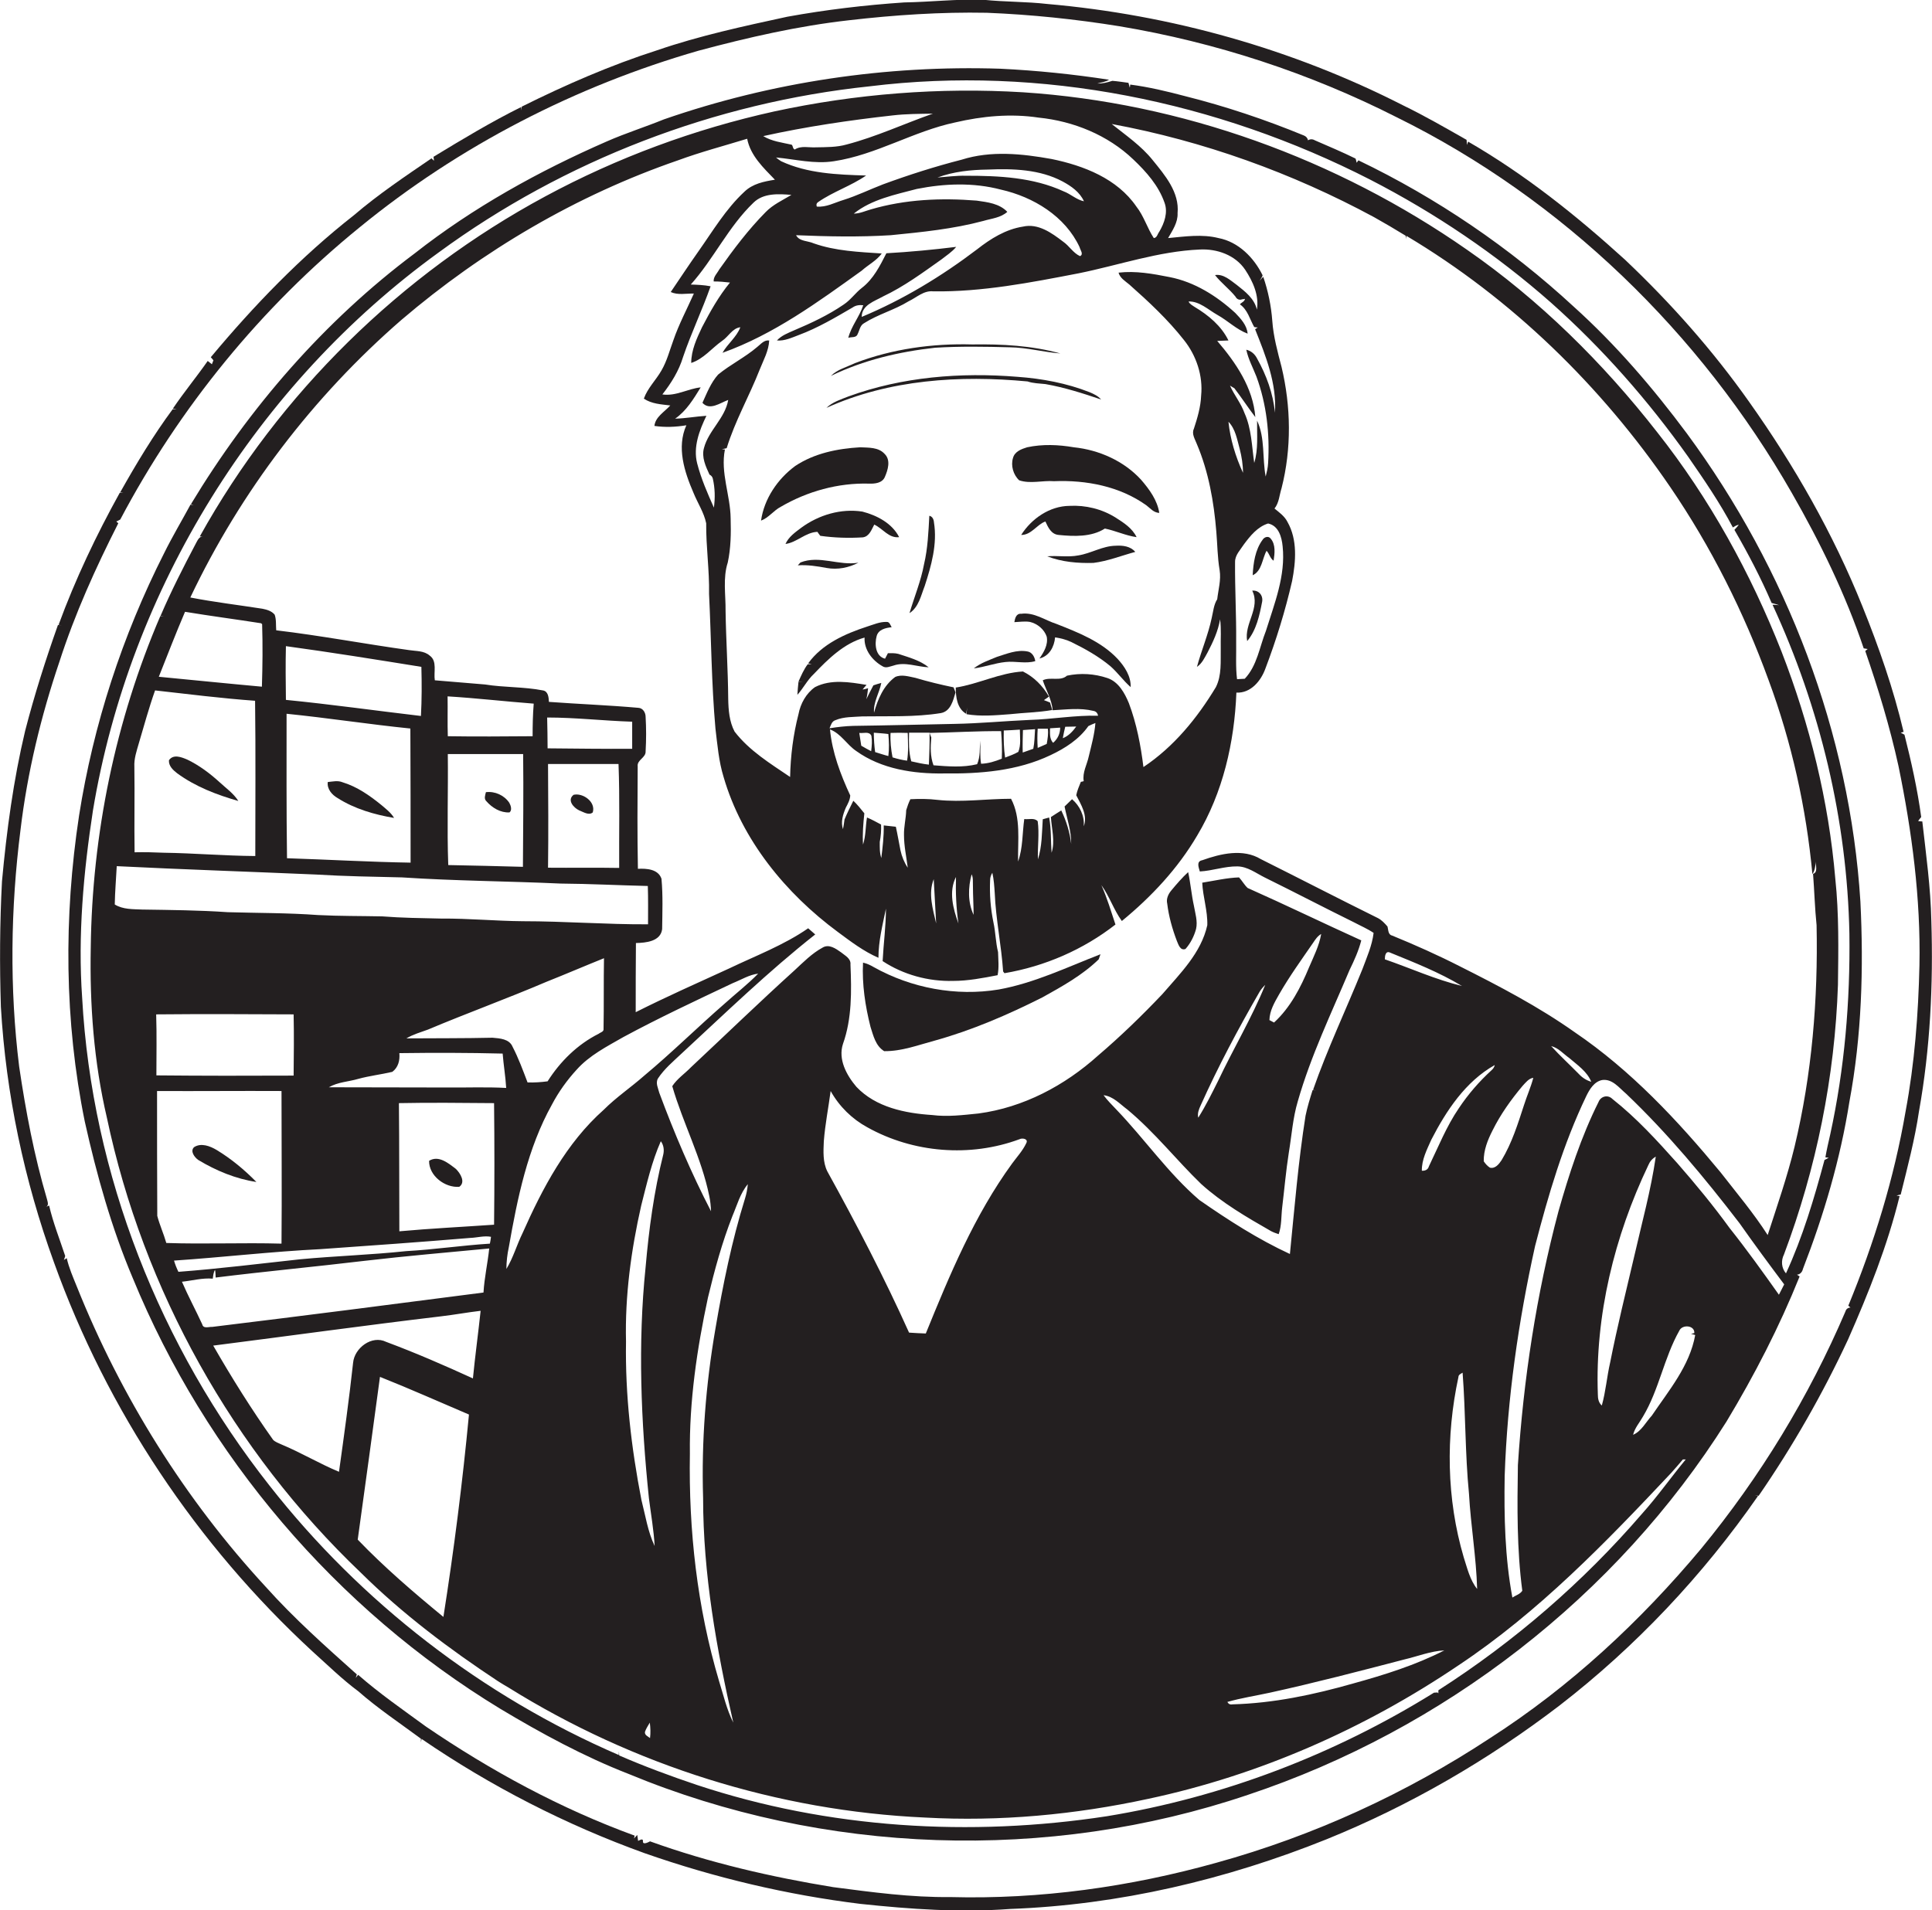 <?xml version="1.0" encoding="utf-8"?>
<!-- Generator: Adobe Illustrator 19.2.0, SVG Export Plug-In . SVG Version: 6.00 Build 0)  -->
<svg version="1.1" id="Layer_1" xmlns="http://www.w3.org/2000/svg" xmlns:xlink="http://www.w3.org/1999/xlink" x="0px" y="0px"
	 viewBox="0 0 877.1 867.4" enable-background="new 0 0 877.1 867.4" xml:space="preserve">
<g>
	<path fill="#231F20" d="M876.8,418.2c-0.3-15.1-2.4-30.2-4.1-45.2c-0.5,0-1.4-0.1-1.9-0.2c0.4-0.6,0.9-1.2,1.4-1.8
		c-1.7-12.6-4.5-25.1-7.6-37.4c-0.4-0.2-1.3-0.7-1.7-0.9c0.3-0.1,1-0.3,1.3-0.4c-4.6-19.5-11.2-38.4-18.7-57
		c-13.2-32.9-30.9-63.9-51.4-92.8c-16.5-23.4-35.6-44.9-56.4-64.6c-22-20-45.4-38.7-71.2-53.6c-0.1,0.4-0.4,1.2-0.5,1.5
		c0-0.6-0.2-1.7-0.2-2.3c-9.5-5.4-19-10.9-28.9-15.7c-50.2-25.6-105.4-41.1-161.5-46c-9.6-1.1-19.3-0.9-28.9-1.9
		c-12-0.4-24,1-36,1.2c-17.8,1.2-35.5,3.3-53.1,6.5c-19.8,4.3-39.8,8.6-59,15.2c-21.2,6.8-41.6,15.7-61.5,25.6
		c-0.1,0.4-0.2,1.3-0.3,1.7c0-0.4,0-1.1,0-1.5c-13.7,6.8-26.8,14.7-39.8,22.6c0.1,0.5,0.2,1.4,0.2,1.8c-0.3-0.3-0.8-0.8-1.1-1.1
		c-12,8.2-24.1,16.3-35.2,25.8c-24.1,18.9-45.4,41-65,64.5c0.3,0.3,0.9,1,1.2,1.4c-0.2,0.4-0.5,1.3-0.7,1.8c-0.6-0.5-1.3-1-1.9-1.5
		c-5.1,7.3-10.8,14.2-15.8,21.6c0.4,0.1,1.3,0.2,1.7,0.3c-0.4,0-1.3,0-1.8,0c-8.8,11.9-16.5,24.7-23.8,37.7l1.4,0.3
		c-0.4,0-1.2-0.1-1.6-0.1c-10.7,19.3-20.2,39.3-27.8,60c0.4,0.1,1.1,0.2,1.5,0.3c-0.4-0.1-1.3-0.2-1.8-0.2
		c-5.6,15.8-10.7,31.8-14.9,48.1C6.1,354.2,3,377.2,0.9,400.2c-1,19-1.1,38-0.5,57C2.7,496.8,11,536,24.5,573.2
		c24.1,67.2,64.9,128.3,117.4,176.7c6.8,6.1,13.4,12.6,20.8,18.1c8.9,7.8,18.8,14.4,28.4,21.5c0,0.4,0,1.2,0,1.6
		c0.1-0.4,0.2-1.1,0.3-1.5c31.4,21.5,65.5,39,101.3,51.9c31.7,11.1,64.6,18.9,97.9,23c22.6,2.4,45.3,4,68,2.3
		c49.3-1.8,98.1-13.3,143.8-31.7c37.7-15.3,73.2-35.9,105.5-60.6c34.7-26.8,65.2-59.2,90.2-95.2l-1.4-0.3c0.4,0,1.3,0.2,1.7,0.2
		c15.5-22.5,29.1-46.3,40.6-71c9.3-21.1,17.9-42.6,23.4-65.1c-0.4,0-1-0.2-1.4-0.2c0.6-0.2,1.3-0.4,1.9-0.5
		c3.1-12.5,6.4-25,8.3-37.8C876.3,476.1,877.7,447.1,876.8,418.2z M871.4,438.3c-0.5,22.2-2.2,44.5-6.3,66.4
		c-5.2,30.3-14.3,59.8-26,88.2c0.3,0.2,0.8,0.6,1,0.8c-1.2,0.1-2,0.7-2.3,1.8c-16.6,38.8-38.7,75.1-65.5,107.7
		c-27.6,33-59.5,62.7-95.8,86c-38.1,25.1-80.1,44.4-124.2,56.6c-39.3,11-80.1,16.7-120.9,15.6c-17.8,0.2-35.5-2.2-53.1-4.5
		c-28.2-4.6-56.3-11.1-83.2-20.8c-0.9,0.5-3.5,1.8-3.2-0.2c0-1.3-1.6-0.3-2.2,0c-0.1-0.7-0.3-2-0.4-2.7l-1.5,1.6
		c0.1-0.3,0.3-1,0.3-1.3c-33.5-12.2-65.2-29.4-94.7-49.5c-10.4-7.6-21.1-15-30.8-23.5c-0.3,0.3-0.8,1-1.1,1.4
		c0.1-0.4,0.4-1.2,0.5-1.6c-14.2-12.7-28.5-25.4-41.3-39.7C84.1,681,54.9,634.3,34.8,584c-1.7-4.2-3.5-8.3-4.5-12.7
		c-0.3,0.2-1,0.6-1.3,0.8c0.2-0.5,0.5-1.3,0.6-1.8c-2.5-7.6-5.5-15.1-7.3-22.9c-0.4,0.2-1.2,0.5-1.6,0.7c1.7-0.6,0.9-2.4,0.6-3.7
		c-5.8-19.7-9.6-39.8-12.6-60.1c-4.4-35.6-3.9-71.8,0.6-107.4c3.1-26.1,9.3-51.7,17.7-76.5c7-21.7,16.4-42.5,26.7-62.8
		c-0.2-0.2-0.7-0.6-0.9-0.8c0.5-0.2,1.4-0.7,1.8-0.9c26.9-50.9,64-96.4,108.7-132.7c45.1-36.9,97.9-64.1,153.9-80.2
		c22.4-6,45.1-11.2,68.2-13.8c20.8-2.4,41.7-3.8,62.6-3.4c20.1,0.8,40.2,2.9,60.1,6.1c43.8,7.3,86.5,21.3,126.1,41.4
		c75.2,37.1,137.8,98,179.3,170.6c12.9,22.5,24.3,45.9,32.6,70.5c0.5,0.1,1.4,0.2,1.8,0.3c-0.3,0.2-0.8,0.7-1.1,0.9
		c5.9,17.1,11.2,34.5,15.1,52.3C868,377.6,872,407.9,871.4,438.3z"/>
	<path fill="#231F20" d="M765.8,196.8c-15.4-20.7-32.2-40.3-51.4-57.6c-29-26.8-62.1-49.3-97.7-66.4c-0.2,0.3-0.6,0.8-0.8,1.1
		c-0.1-0.5-0.3-1.4-0.5-1.9c-6.1-3-12.3-5.6-18.5-8.3c-1-0.6-2.1-0.6-3.1,0c-0.2-1.1-0.9-1.8-1.9-2.2c-17.5-7.2-35.4-13.2-53.7-17.8
		c-8.3-2.2-16.6-4.2-25.1-5.3c0,0.4-0.1,1.1-0.2,1.4c-0.2-0.7-0.4-1.4-0.6-2.2c-2.4-0.3-4.8-0.7-7.3-0.9c-2.2,0.7-4.5,1.3-6.8,1.2
		c1.8-0.5,3.7-0.7,5.3-1.7c-16.3-2.5-32.8-4.2-49.3-5c-51.8-1.7-103.8,6-152.8,23c-8.6,3.5-17.5,6.3-25.9,10
		c-30.9,13.5-60.7,30-87.3,50.9c-41,30.7-75.1,70.1-101.5,113.8c0.3,0.2,1,0.5,1.3,0.6c-0.4-0.1-1.1-0.3-1.5-0.4
		c-4,7.4-8.3,14.6-12,22.1C55.5,288.7,42.4,329,35.9,370.3c-7,46-6.7,93.3,2.6,139c5.4,24.2,12.1,48.2,21.8,71.1
		c33.1,80.6,92.3,150.2,166.8,195.5c18.7,11.2,38,21.7,58.3,29.6c88.5,36.7,190.3,40.2,281.1,9.5c88.9-29.6,167.3-90.1,217.3-169.5
		c12.7-21.1,24-43,33.2-65.9c-0.3-0.2-0.9-0.6-1.2-0.8c1.4-0.1,2.4-1.2,2.7-2.6c9.5-24.5,17-49.9,21.1-75.9
		c5.6-29.9,6.5-60.6,5-90.9C839.8,332.8,811.2,258.4,765.8,196.8z M745.9,643.2c7.3-12.2,9.5-26.6,16.5-39c1.3-2.9,7-2.5,6.8,1.1
		c-0.4,0.1-1.1,0.3-1.5,0.4c0.5,0.1,1.4,0.3,1.9,0.5c-2.5,14-12,25.2-19.7,36.6c-2.7,2.9-4.7,7.1-8.5,8.7
		C742.2,648.3,744.4,645.9,745.9,643.2z M731,618.6c-1.5,6.5-2,13.2-3.8,19.6c-1.5-1.3-1.8-3.2-1.8-5c-1.3-35.9,7.5-71.8,22.9-104.1
		c0.7-1.7,1.8-3,3.4-3.9c-2.2,15.2-6.3,30-9.7,44.9C738.2,586.3,734.2,602.4,731,618.6z M807.6,587.9c-7.3-10.3-14.6-20.5-22.4-30.3
		c-7.4-10.2-15.4-19.9-23.7-29.4c-9.2-10.3-18.6-20.6-29.5-29.2c-2.1-2.1-5.3-1.2-6.3,1.4c-7.9,15.8-13.4,32.8-18.2,49.7
		c-10,37.7-15.9,76.3-18.4,115.2c-0.3,19-0.5,38.1,2,57c-1,1.6-3,2.1-4.5,3.1c-3.4-18.2-3.8-36.7-3.5-55.2
		c1.2-35.1,6.2-70.1,13.8-104.4c6-23.2,12.8-46.3,23.2-68c1.5-3.1,3.6-6.7,7.3-7.4c4.6-0.6,7.6,3.5,10.8,6.2
		c18.9,18,35.6,38.1,51.5,58.8c6.6,9.4,13.4,18.6,20.3,27.8C809.2,584.8,808.4,586.4,807.6,587.9z M662.3,503.2
		c-5.6,8.2-9.3,17.5-13.6,26.4c-0.4,1.5-1.7,2.1-3.2,2c-0.1-5,2.3-9.6,4.3-14.1c6.8-13.2,15.5-26.4,28.8-33.9
		c-0.2,0.9-0.7,1.7-1.4,2.3C671.5,491.1,666.5,496.9,662.3,503.2z M670.6,721.5c-3.3-4.1-4.5-9.5-6.1-14.4
		c-7.8-26.5-8.2-54.9-2.4-81.8c0-1.1,1.1-1.5,1.9-2c1.4,18.3,1.1,36.7,2.9,55C667.7,692.7,670.2,707.1,670.6,721.5z M545.3,537.6
		c9.5,8.6,20.7,15.1,31.7,21.4c1.1,0.6,2.3,1,3.5,1.4c1.4-3.9,1.1-8.1,1.6-12.2c1-8.3,1.7-16.5,3-24.8c1.3-7.8,1.8-15.7,4.1-23.4
		c5.9-20.6,15.2-39.9,23.5-59.6c2.1-4.3,4.1-8.7,5.3-13.4c-17.2-7.8-34.3-16.1-51.6-23.8c-1.5-1.4-2.5-3.3-3.9-4.8
		c-5.6,0.2-11.1,1.5-16.7,2.4c0.3,6.5,2.5,12.8,2.3,19.3c-2.8,12.6-12.3,21.9-20.4,31.3c-9.3,9.8-19,19.2-29.2,27.9
		c-15.1,13.6-33.9,23.6-54.3,26.3c-7,0.7-14,1.6-21,0.7c-12.3-0.8-25.6-3.5-34.4-12.8c-4.5-5.3-8.4-12.5-6.1-19.5
		c4.1-11.5,3.9-24,3.4-36c0.3-2.8-2.5-4.1-4.3-5.6c-2.4-1.7-5.5-3.9-8.4-2.1c-4.8,2.6-8.7,6.6-12.7,10.3c-15.9,14.4-31.3,29.3-47,44
		c-2.8,2.9-6.3,5.2-8.5,8.6c4.9,16.9,13.3,32.6,16.8,49.9c0.5,2.3,0.7,4.6,0.8,6.9c-9-17.4-16.7-35.5-23.5-53.8
		c-0.5-2.1-1.8-4.4-0.6-6.5c2.9-4.4,6.9-7.7,10.7-11.3c19.9-18.4,39.4-37.3,60.7-54.1c-1-0.9-2.1-1.8-3.2-2.8
		c-11.1,7.7-23.9,12.5-36,18.3c-14.2,6.5-28.4,12.8-42.3,19.8c0-10.5,0-20.9,0.1-31.4c4.5-0.1,11.2-0.7,11.9-6.3
		c0.1-7.6,0.4-15.3-0.3-22.9c-1.5-4.4-6.8-4.7-10.7-4.5c-0.3-15.5-0.2-31-0.1-46.5c-0.4-3,3.8-3.9,3.6-6.9c0.3-5.2,0.3-10.4,0-15.6
		c0-1.9-1.2-4-3.3-4.1c-13.5-1.2-27-1.7-40.6-2.7c-0.1-2-0.3-4.8-2.7-5.2c-8.7-1.7-17.6-1.3-26.3-2.7c-7.6-0.7-15.2-1.2-22.8-1.9
		c-0.6-3.7,1.2-8.7-2.3-11.2c-2.6-2.3-6.2-2-9.3-2.5c-20.2-2.8-40.2-6.6-60.4-9c-0.2-2.4,0.1-4.8-0.7-7.1c-1.4-1.7-3.6-2.3-5.6-2.7
		c-10.9-1.7-21.9-3-32.7-5.1c22.8-48,55.7-91.2,95.9-126.1c36.9-31.5,79.6-56.6,125.5-72.4c10.3-3.8,21-6.6,31.4-9.8
		c1.5,7.7,7.4,13.2,12.6,18.6c-5,0.8-10.1,1.8-13.9,5.5c-8.4,7.8-14.3,17.8-20.8,27c-4.3,6.1-8.4,12.3-12.6,18.5
		c3.3,1.5,7,0.6,10.5,0.7c-3.1,7-6.8,13.9-9.3,21.2c-1.7,4.6-2.9,9.4-5.4,13.7c-2.5,4.4-6.3,8-8,12.8c3.5,2.4,7.9,2.6,12,3.1
		c-2.6,2.9-6.8,5.2-7.2,9.3c4.8,0.7,9.7,0.5,14.5-0.3c-4.5,10-0.9,21.1,3.2,30.6c1.9,4.7,4.8,9,5.8,13.9
		c-0.1,10.7,1.5,21.3,1.3,32.1c1,20.4,1.1,40.8,2.9,61.1c0.9,7.4,1.5,14.9,3.7,22c8.3,28.6,28.2,52.9,51.9,70.4
		c5.8,4.3,11.7,8.8,18.4,11.7c0-7.6,1.9-15,3.4-22.3c0,8-1.1,15.9-1.5,23.8c9.4,6.2,20.8,9.3,32,9c6.8,0,13.5-1.3,20.2-2.6
		c0.7-3.5,0.3-7,0.2-10.5c-1.1-4.4-1.1-9-2.1-13.5c-1.3-6.3-1.8-12.8-1.5-19.2c0-1.2,0.4-2.3,1-3.3c0.7,3,0.9,6.2,1.1,9.3
		c0.5,11.9,3,23.6,3.8,35.5l0.6,0.8c18.3-3.1,35.8-10.7,50.4-22.1c-2-6-3.8-12.1-6.4-17.9c3.7,5.1,5.6,11.2,9.3,16.3
		c13.4-11,25.4-23.8,34.2-38.8c11.7-19.5,16.9-42.3,17.8-64.9c6.6,0.3,11.2-5.4,13.2-11c4.9-12.9,9-26.2,12.1-39.7
		c1.7-8.8,2.5-18.7-2.1-26.8c-1.3-2.6-3.7-4.3-5.9-6.1c2.1-2.6,2.2-6.1,3.2-9.2c4.6-18,4.3-37.1,0-55.1c-1.8-6.9-3.7-13.8-4.2-20.9
		c-0.5-6.8-1.9-13.6-4.1-20c-0.4,0.4-1.3,1.3-1.7,1.8c0.5-0.8,1.2-1.6,1.4-2.5c-3.9-8-11-15.2-20-16.9c-7.5-1.9-15.3-0.7-22.9,0
		c2-3.5,4.5-7.1,4.3-11.3c0.9-9.5-5.7-17.2-11.3-24.1c-5.2-6.5-12.1-11.2-18.6-16.4c41.6,7.7,81.9,22.2,119.1,42.3
		c4.8,2.7,9.6,5.5,14.3,8.4c0.1,0.4,0.3,1.2,0.3,1.6c0-0.4,0-1.1,0.1-1.5c47.8,28.5,88.5,68.2,119.8,114.1
		c18.5,27.1,33.4,56.8,44.6,87.6c10.5,28.3,17.1,58.1,19.9,88.1c1.2-1.7,1.3-3.7,1.6-5.7c-0.2,1.9,1,4.9-1.3,5.6
		c0.6,7.8,0.8,15.6,1.6,23.3c0.7,33.7-2.1,67.7-10,100.6c-3.3,13.6-7.9,26.8-12.2,40.1c-6.4-10-14.1-19.1-21.4-28.5
		c-19.5-23.6-40.7-46.3-66.2-63.6c-16.4-11.6-34.2-20.9-52.1-29.9c-10-5.1-20.3-9.7-30.8-14c-1.9-0.4-1.7-2.7-2.1-4.1
		c-1.3-1.5-2.6-2.9-4.3-3.8c-17.8-8.8-35.4-17.9-53.2-26.8c-8.1-4.9-18.2-2.5-26.6,0.5c-2.8,0.5-1.6,3.3-1.1,5.1
		c5.8-0.3,11.3-2.4,17.1-2.3c4.6,0.1,8.3,3,12.3,5c13.6,6.7,27,13.7,40.6,20.4c3,1.6,6.1,2.9,8.9,4.8c-0.7,5.8-3.1,11.1-5.1,16.5
		c-7.4,18.3-15.9,36.2-22.4,54.8c0.4,0.1,1.2,0.2,1.5,0.3c-0.4-0.1-1.2-0.2-1.7-0.2c-1.2,3.8-2.4,7.7-3.2,11.6
		c-3.3,20.8-5,41.8-7.1,62.8c-14.5-6.7-28-15.4-41.1-24.5c-14.2-12.2-24.9-27.8-37.8-41.2c-2-2.1-4-4.1-5.7-6.4
		c4.4,0.5,7.4,4,10.8,6.5C524.5,514.4,534.1,526.8,545.3,537.6z M545.1,501.9c7.9-17.6,17-34.7,26.7-51.5c0.7-1.2,1.6-2.2,2.6-3.2
		c-6.1,15-14.5,29-21.4,43.6c-2.8,5.6-5.6,11.3-9,16.7C543.5,505.6,544.3,503.6,545.1,501.9z M576.3,463.2c0.1-4.3,2.3-8,4.4-11.7
		c4.7-8.2,10.2-15.8,15.5-23.5c1-1.5,2-3,3.6-3.9c-0.9,5.3-3.4,10.2-5.5,15.1c-3.8,9.2-8.5,18.3-15.9,25.1
		C577.9,464,576.9,463.5,576.3,463.2z M465.9,519.1c-1.6,3.4-4.2,6.2-6.4,9.2c-17.1,23.5-28.3,50.4-39.2,77.2
		c-2.5-0.1-5.1-0.2-7.6-0.4c-11.2-24.9-23.9-49.3-37.1-73.2c-2.1-4.2-1.8-9.1-1.6-13.7c0.6-7.7,2.1-15.2,3.1-22.8
		c3.9,7,9.7,12.7,16.7,16.5c20.8,11.6,46.6,13.7,69,5.4C464.1,516.6,467,517.1,465.9,519.1z M319.2,680.2c0,34.5,6.1,68.6,13.7,102
		c-3-6-4.5-12.6-6.5-19c-9.9-33.4-13.8-68.3-13.2-103.1c-0.3-23.8,3.2-47.6,8.2-70.9c3-12.5,6.4-25,11.1-37c2.1-4.9,3.5-10.3,7-14.5
		c-0.2,2.2-0.6,4.4-1.3,6.6c-6,19.3-10,39.1-13.4,59C320.4,628.8,318.4,654.5,319.2,680.2z M294.6,680.3c0.9,7.2,2.2,14.4,2.6,21.7
		c-3.1-6.5-4.2-13.9-6-20.9c-4.6-23.7-7.4-47.7-7-71.9c-0.5-20.8,2.3-41.5,6.9-61.8c2.5-9.8,4.8-19.9,8.9-29.2
		c1.3,1.7,1.6,4,1.1,6.1c-4.2,16.7-6.5,33.8-8,51C289.5,610.2,291,645.5,294.6,680.3z M295.1,789.2c-1-0.8-2.5-1.3-2.3-2.8
		c0.5-1.5,1.4-2.8,2.2-4.2C295.3,784.5,295.4,786.9,295.1,789.2z M175.3,609.3c-6.5-3.2-14.4,2.8-15,9.5c-1.8,16.5-4.1,33-6.4,49.5
		c-8.9-3.7-17.2-8.7-26.1-12.4c-1.3-0.6-2.8-1.1-3.8-2.1c-9.8-13.8-18.8-28.2-27.2-42.8c34.5-4.4,69-9.2,103.5-13.3
		c6-0.7,11.9-1.8,17.9-2.5c-1.1,10.3-2.5,20.5-3.5,30.7C201.8,620,188.7,614.3,175.3,609.3z M212.9,642.3
		c-2.9,30.7-6.8,61.4-11.6,91.9c-13.5-11.1-26.8-22.5-38.9-35.1c3.4-24.6,6.8-49.3,10.1-73.9C186.1,630.6,199.5,636.6,212.9,642.3z
		 M96.4,602.5c-1.6-0.1-4.1,1-4.6-1.2c-3-6.5-6.4-12.8-9.2-19.3c4.7-0.5,9.3-1.8,14-1.4c0.2-1.4,0.3-2.8,1-4
		c0.3,1.1,0.2,2.3,0.3,3.5c22.5-2.8,45.1-4.9,67.7-7.6c18.8-2.2,37.7-3.8,56.5-5.6c-0.7,6.7-2.2,13.2-2.6,20
		C178.6,592.2,137.5,597.5,96.4,602.5z M184.4,568.1c-16,1.7-32.1,2.2-48.1,3.7c-18.4,2-36.8,4.3-55.3,5.7c-0.8-1.6-1.5-3.4-2-5.1
		c22.2-1.5,44.3-4.1,66.5-5.2c22.7-1.6,45.3-3.2,68-5.1c3.1-0.1,6.3-1.1,9.4-0.5c-0.1,0.8-0.3,2.3-0.5,3.1
		C209.7,565.5,197.1,567.4,184.4,568.1z M71.3,495.4c18.8,0.1,37.7-0.1,56.5,0c0,23.1,0.2,46.2,0,69.3c-17.4-0.5-34.9,0.3-52.3-0.3
		c-1.2-4.2-3-8.1-4.1-12.3C71.3,533.3,71.3,514.3,71.3,495.4z M70.9,460.6c20.8-0.2,41.6-0.1,62.4,0c0.2,9.3,0.1,18.5,0,27.8
		c-20.8,0.1-41.5,0.1-62.3-0.1C71,479.1,71.2,469.9,70.9,460.6z M115.8,318.2c0.3,23.5,0.1,47,0.1,70.5c-13.9-0.1-27.8-1.3-41.6-1.5
		c-4.4-0.2-8.8-0.3-13.2-0.2c-0.2-12.9,0.1-25.9-0.1-38.8c-0.2-3.7,1-7.1,2-10.6c2.4-8.1,4.6-16.2,7.4-24.1
		C85.5,315.2,100.6,317.1,115.8,318.2z M72.1,307.3c3.9-9.8,7.7-19.7,11.9-29.5c11.5,1.9,23,3.4,34.5,5.2l0.5,0.4
		c0.3,9.4,0.2,18.9-0.1,28.4C103.4,310.4,87.8,308.8,72.1,307.3z M143.5,397.1c13,0.8,26,1,39,1.3c24,1.6,48,1.7,72,2.8
		c13.2,0.1,26.4,0.8,39.6,1.1c0.2,5.8,0.1,11.6,0.1,17.4c-18.9,0.1-37.8-1.4-56.8-1.4c-12.4-0.1-24.7-1.3-37-1.2
		c-9-0.2-18-0.3-26.9-1c-9.7-0.2-19.4-0.1-29.1-0.6c-13.6-1-27.3-0.9-41-1.3c-13-0.9-26-1-38.9-1.2c-4.2-0.2-8.7,0-12.4-2.3
		c0.1-5.8,0.6-11.6,0.9-17.4C83.1,394.8,113.3,395.8,143.5,397.1z M130.1,324.1c18.8,1.9,37.4,4.8,56.2,6.7
		c0.1,20.3,0.1,40.6,0.1,60.9c-18.7-0.3-37.4-1.4-56.1-2C130,367.9,130.1,346,130.1,324.1z M129.8,317.8c-0.1-8.1-0.2-16.3,0-24.4
		c20.5,2.8,41,6.1,61.5,9.4c0.2,7.4,0.2,14.9-0.2,22.3C170.6,322.7,150.2,319.8,129.8,317.8z M203.3,342.4c11.4,0,22.8,0,34.2,0
		c0.2,17.1,0,34.2-0.1,51.2c-11.3-0.3-22.6-0.6-33.9-0.8C202.9,376,203.5,359.2,203.3,342.4z M203.3,334.3c-0.2-6,0-12-0.1-18.1
		c13.1,0.8,26,2.3,39.1,3.3c-0.4,4.9-0.5,9.9-0.5,14.8C228.9,334.4,216.1,334.5,203.3,334.3z M281.1,394.1
		c-10.8-0.2-21.5,0-32.3-0.1c0.2-15.7,0.1-31.4,0-47.1c10.7,0,21.3,0,32,0C281.4,362.7,281,378.4,281.1,394.1z M248.6,339.8
		c0-4.7-0.1-9.4-0.2-14c12.9,0,25.7,1.5,38.6,1.9c0,4.1,0,8.2,0,12.3C274.3,340.1,261.4,339.9,248.6,339.8z M181.3,559.1
		c-0.1-19.4,0-38.8-0.2-58.2c14.4-0.3,28.8-0.1,43.2,0c0.2,18.4,0.2,36.8,0,55.2C210,557.1,195.6,557.8,181.3,559.1z M202.4,493.8
		c-17.7,0-35.4-0.1-53.1-0.1c4.1-2.4,8.9-2.5,13.3-3.8c5.1-1.4,10.4-2,15.5-3.2c2.7-2,3.5-5.2,3.2-8.5c15.6-0.2,31.3-0.2,46.9,0.2
		c0.4,5.2,1.3,10.4,1.6,15.6C220.6,493.5,211.5,493.9,202.4,493.8z M223.6,471.2c-13,0.3-26,0.2-39.1,0.3c3-1.8,6.5-2.8,9.8-4
		c17.8-7.5,36-14.1,53.8-21.7c8.8-3.5,17.4-7.2,26.1-10.7c-0.2,10.7,0,21.4-0.2,32.1c0.2,1.3-1.5,1.6-2.2,2.2
		c-9.6,4.8-17.5,12.6-23.2,21.6c-3,0.4-6,0.6-9.1,0.5c-2.1-5.5-4.1-11-6.8-16.2C231.2,471.7,226.9,471.5,223.6,471.2z M231,566.3
		c3.9-22.2,8.5-44.9,19.6-64.8c3-5.7,6.8-11,11.2-15.8c5.8-6.5,13.7-10.5,21.2-14.8c16.3-8.8,33-16.6,49.7-24.5
		c3.8-1.5,7.4-3.8,11.5-4.3c-4.8,4.9-10.1,9-15.2,13.6c-12.3,10.7-23.9,22.2-36.5,32.7c-6,5.3-12.7,9.8-18.4,15.5
		c-17,15.1-27.8,35.6-36.9,56.1c-2.6,5.3-4.2,11.1-7.3,16.2C229.9,572.9,230.3,569.5,231,566.3z M560.9,134.7c0.6,1.2,1.8,1.7,3,1.2
		c0.3,0,1-0.1,1.3-0.2c-0.2,1.3-1.6,1.6-2.3,2.5c3.5,2.4,4.5,6.8,6.5,10.3c0.4,0.1,1.2,0.2,1.6,0.2c-0.3,0.2-0.9,0.6-1.2,0.8
		c4.8,12,9.9,24.7,9,37.9c-0.8-8.7-3.9-17.1-8.1-24.6c-1-2-2.7-3.5-4.9-4c0.9,4.3,3,8.1,4.6,12.2c4.6,12.5,6.1,26,5.3,39.3
		c-0.1,2.1-0.6,4.1-1.1,6.1c-1.6-8.4-0.2-17.5-3.9-25.4c-0.1,6.4,0.6,13-1.3,19.2c-1.1-7.6-1.2-15.5-4.4-22.6
		c-1.6-4.5-4.7-8.2-6.6-12.5c0.5,0.3,1.5,0.9,2,1.2c3.3,4.3,6.2,8.8,9.5,13.1c-1-13.3-8.9-24.8-17.3-34.6c1.7-0.1,3.4-0.1,5.1-0.2
		c-3.2-6.6-9.1-11.5-15.3-15.2c-1-0.7-2.3-1.3-2.8-2.5c4.9-0.2,9,3.8,13.1,6.1c4.7,2.6,8.6,6.6,13.7,8.5c-0.3-3.8-3.1-6.8-5.6-9.4
		c-8.4-7.7-18.5-14.1-29.9-16.3c-7.6-1.5-15.3-2.9-23.1-2c0.7,2.5,3,3.8,4.9,5.4c8.8,7.8,17.5,15.9,24.8,25.2
		c5.6,7,8.7,16.2,7.8,25.2c-0.2,5.2-1.7,10.2-3.3,15.1c-1.1,2.3,0.5,4.7,1.3,6.8c5.4,12.7,7.8,26.4,8.9,40
		c0.5,5.8,0.5,11.6,1.5,17.4c0.7,4.5-0.6,8.8-1.1,13.2c-1.6,2.5-1.8,5.6-2.5,8.5c-1.6,7.6-4.7,14.8-6.7,22.2
		c2.3-1.5,3.5-4.2,4.8-6.5c2.5-4.8,4.8-9.7,5.7-15.1c0.6,4.4,0.2,8.9,0.3,13.3c-0.1,5.9,0.5,12.1-2.2,17.5
		c-8.5,14.1-19.1,27.1-32.9,36.3c-1.2-9.8-3.1-19.7-6.6-29c-1.9-4.6-4.7-9.7-9.7-11.4c-5.9-2-12.3-2.4-18.4-1.1
		c-3,2.7-7.5,0.4-11,2.1c1.5,4.5,4.1,8.8,4.5,13.6c6.1-0.3,12.4-1.2,18.5,0.3c1.2,0.2,1.9,1,2.1,2.2c-10.4-0.3-20.7,1.6-31.1,1.9
		c-11.4,0.5-22.7,1.6-34,1.8c-15.3,0.3-30.7,0.7-46,0.9c-3.6,0.1-7.2,0.5-10.8,1.1c0.6-1.4,1-3.2,2.7-3.7c3.8-1.6,8.1-1.4,12.2-1.7
		c11.9-0.2,23.8,0.4,35.6-1.5c4.5-0.8,5.6-5.7,6.7-9.4c-0.2-0.6-0.7-1.7-0.9-2.3c-5.8-1.2-11.6-2.6-17.3-4.3c-3-0.6-6.3-1.7-9.2-0.4
		c-5.3,3.9-7.9,10.1-9.6,16.2c-0.4-4.7,2.4-8.9,3.3-13.5c-1.2,0.3-2.4,0.7-3.6,1.1c-1.1,2.1-2.2,4.2-3.2,6.3c0.4-1.6,0.6-3.3,0.8-5
		c-0.6,0.2-1.8,0.5-2.5,0.6c0.4-0.5,1.3-1.6,1.8-2.1c-7.7-1.3-16.2-2.7-23.4,1c-4,2.8-6.6,7.5-7.5,12.3c-2.4,9.3-3.6,18.9-3.8,28.5
		c-9-6.1-18.5-11.9-25.2-20.6c-2.4-4.5-2.8-9.8-2.9-14.8c-0.1-13.4-1-26.7-1.2-40c0.1-7.3-1.3-14.9,1-22c1.4-6.5,1.5-13.3,1.3-20
		c-0.1-10.5-4.7-20.7-2.6-31.3c-0.4,0-1.1-0.1-1.4-0.1c0.7-0.2,1.5-0.3,2.2-0.5c3.8-12.4,10.3-23.7,15-35.7
		c1.7-4.3,4.1-8.5,4.3-13.2c-2.4-0.3-3.8,1.7-5.5,3c-5.5,4.7-12.1,7.9-17.7,12.5c-3.3,3.7-5.1,8.4-7.1,12.8c3.3,3.7,8.1,0,11.7-1.3
		c-1.4,8.3-8.9,13.8-11,21.8c-1.2,4.2,0.8,8.4,2.5,12.1c0.8,0.4,1.3,1,1.5,1.8c1,4.3,1.1,8.8,0.5,13.2c-2.9-6.5-5.8-13.1-7.6-20.1
		c-1.9-7.4,1-15,4.2-21.6c-4.8,0.3-9.5,1.2-14.2,1.3c5.1-3.5,8.4-9,11.6-14.2c-5.9,0.6-11.2,4.1-17.4,3.2c4-5.1,7.5-10.7,9.4-17
		c3.7-10.9,8.7-21.3,12.5-32.1c-3-0.6-6-0.7-9-0.8c10.4-11.6,17.1-26.3,28.5-37.2c4.5-4.4,11.4-4,17.2-3.5c-4,2.4-8.4,4.4-11.7,7.8
		c-7.9,8-14.6,16.9-21.1,26.1c-0.9,1.7-2.7,3.3-2.5,5.4c2.5,0,5,0.2,7.4,0.5c-5.1,6.2-9,13.2-12.7,20.3c-2.4,5.1-4.9,10.4-4.9,16.2
		c5.6-1.8,9.3-6.7,14-10c2.9-1.9,4.7-5.8,8.3-6.2c-1.7,4.5-5.8,7.5-8.1,11.6c23.2-8.3,43.3-23,63.2-37.3c3-2.7,6.7-4.5,9.1-7.8
		c-10.4-0.7-21-1.1-30.9-4.6c-2.6-1.2-6.5-0.8-8-3.7c14.3,0.6,28.7,0.9,43,0c14.1-1.4,28.3-2.8,42.1-6.5c3.7-1.1,7.8-1.4,10.8-4.1
		c-3.6-3.8-9-4.4-13.9-5.1c-16.1-1.3-32.5-0.6-48.1,4c-2.5,0.7-5,1.9-7.7,1.9c8.1-6.5,18.8-8.6,28.6-11.2c12.6-2.5,25.7-3,38.2,0.3
		c14.7,3.3,29.2,12.1,35.7,26.1c0.3,1.3,2,3.3,0.2,4.1c-3.1-1.4-4.9-4.7-7.7-6.6c-5.1-3.9-11.3-8.4-18.2-6.8
		c-7.8,1.2-14.7,5.5-20.8,10.3c-16.2,12.3-33.7,22.9-52.4,30.7c0-5.4,5.8-7.1,9.7-9.3c9.5-4.5,17.9-10.7,26.5-16.8
		c2.3-1.8,4.8-3.4,6.7-5.7c-10.5,1.3-21.1,2.3-31.7,2.9c-2.9,5.7-5.9,11.7-11.1,15.7c-3,2.3-5.1,5.5-8.3,7.6
		c-7,4.8-14.7,8.4-22.5,11.7c-2.7,1.2-5.7,2.3-7.8,4.6c3.5,0.3,6.8-1.3,10-2.5c8.6-3.2,16.5-7.9,24.4-12.5c1.4-1,3.1-1.2,4.8-1
		c-1.7,5.2-5.4,9.4-6.8,14.8c1.3-0.5,3.6,0.1,4.2-1.6c0.9-1.7,1.1-4,2.9-5c6.4-4.1,13.8-6,20.3-10c3.6-1.7,6.9-5,11.2-4.5
		c22.3,0.3,44.2-4,66-8.2c18.3-3.7,36.2-10,55-10.8c7.8-0.4,16.1,2.5,20.6,9.2c3.5,5.3,6.4,11.7,5.3,18.1c-1.1-5-5.3-8.2-9.1-11.2
		c-2.9-2.1-6-5.1-9.9-4.5C554.4,128.5,558.1,131.2,560.9,134.7z M561.2,291.3c0.1-12.1-0.6-24.1-0.5-36.2c0-3.1,2.4-5.4,4-7.9
		c2.9-3.9,6.2-8,11-9.5c4.8,1,6.2,6.2,6.6,10.4c1.4,13.3-3.7,25.9-7.6,38.4c-2.9,7.3-4,15.8-9.6,21.7c-1.2,0.1-2.4,0.1-3.5,0.2
		C560.9,302.8,561.3,297,561.2,291.3z M557.7,191.5c3.2,3.3,3.9,8,5.1,12.3c0.9,3.5,1.5,7.2,1.5,10.9
		C560.9,207.3,558.5,199.4,557.7,191.5z M492,354.7c-0.3,0.1-1,0.3-1.3,0.3c-0.8,2-1.7,4-2.1,6.1c2.2,4.3,5.3,9.2,3.4,14.1
		c0.4-4.8-1.8-9.3-5.3-12.3c-1.1,1.1-2.3,2.2-3.4,3.3c1.1,5.6,3.1,11.2,3,17c-0.6-5.3-2.2-10.4-4.5-15.2c-1.6,1-3.2,2-4.7,3
		c0.3,5.3,2,10.9,0.3,16.2c-0.4-5.3-0.1-10.7-1.1-16c-0.7,0.2-2.2,0.6-2.9,0.8c-0.4,6.1-0.3,12.3-2.2,18.2
		c-0.2-5.8,0.7-11.6-0.1-17.3c-1.5-1.7-4.1-0.7-6.1-1c-0.9,6.4-0.6,13.1-2.8,19.3c-0.2-9.5,1.4-19.8-3.2-28.5
		c-11.1,0-22.3,1.7-33.4,0.5c-4.1-0.5-8.2-0.5-12.3-0.3c-0.8,1.6-1.4,3.3-1.9,5c-0.1,3.8-1.1,7.5-1,11.3c0,5,1.1,9.9,1.7,14.8
		c-1.6-2.4-2.7-5.1-3.3-7.9c-0.7-3.5-1.3-7.1-2.1-10.7c-1.8-0.2-3.6-0.4-5.5-0.6c0.1,4.9-0.5,9.9-1.1,14.8c-0.8-2.4-0.7-4.9-0.7-7.3
		c0.5-2.6,0.7-5.2,0.6-7.9c-2.1-1.1-4.2-2.3-6.4-3.2c-0.7,4.1-0.5,8.3-1.8,12.3c-0.3-4.8,0.1-9.5,0.6-14.2c-1.6-2-3.2-4-5-5.7
		c-1.4,2.8-2.8,5.6-4,8.5c-0.2,1.5-0.4,2.9-0.7,4.4c-1.1-3.3,0-6.7,1.3-9.8c0.9-1.7,1.9-3.5,2-5.5c-4.4-9.5-8.2-19.5-9.2-30
		c5,1.9,7.6,6.9,11.9,9.8c11.4,8.2,26,10.4,39.7,10.2c16.4,0.2,33.4-1.1,48.5-8.3c6.6-3.1,13-7.2,17.2-13.2c1-0.5,2.1-1,3.2-1.4
		c-0.4,5.1-1.8,10.1-3,15.1C493.5,347.2,491.3,350.8,492,354.7z M441.7,402.3c0,4.4,0.3,8.8,0.3,13.1c-2.7-5.7-2.5-12.5-0.9-18.4
		C441.9,398.6,441.6,400.5,441.7,402.3z M435.1,419.3c-2.4-6.7-4.5-14.4-1.1-21.1C433.8,405.2,434.1,412.3,435.1,419.3z M425,419.3
		c-1.5-6.5-3.7-13.6-1.1-20.1C424.2,405.9,424.7,412.6,425,419.3z M390.1,332.8c1.8,0.3,4.5-0.9,5.5,1.3c0.4,2.3,0.2,4.6-0.1,7
		c-1.5-0.8-3-1.6-4.5-2.5C390.7,336.7,390.4,334.8,390.1,332.8z M396.7,332.7c2.2,0.2,4.4,0.3,6.6,0.6c0.3,3.3,0.4,6.7,0,10
		c-2-0.5-4-1.2-6-1.8C396.9,338.6,396.7,335.6,396.7,332.7z M404.3,332.8c2.6-0.1,5.2-0.1,7.8,0c0.1,4.2,0.4,8.5-0.3,12.6
		c-2.2-0.3-4.4-0.8-6.6-1.5C404.5,340.3,404.1,336.6,404.3,332.8z M412.7,332.7c3.1,0,6.2,0,9.3,0c0.1,4.8-0.1,9.6-0.3,14.5
		c-2.7-0.3-5.4-0.9-8-1.5C412.5,341.4,412.6,337,412.7,332.7z M445,336.3c-0.3,3.6,0.1,7.3-1.4,10.7c-6.5,1.6-13.2,1-19.8,0.5
		c-1.5-4-1.4-8.4-1-12.6c-0.2-0.5-0.6-1.6-0.8-2.1c10.8-0.2,21.7-0.9,32.5-0.8c0.3,4.1,0.5,8.3,0.3,12.5c-3,1.2-6.1,2.2-9.4,2.3
		C444.8,343.3,445.2,339.8,445,336.3z M455.7,331.7c2.4-0.1,4.8-0.2,7.3-0.4c0,3.4,0.6,6.9-0.7,10.1c-1.9,1.1-3.9,1.8-6,2.6
		C455.7,340,455.6,335.8,455.7,331.7z M464.4,331.5c1.8-0.1,3.6-0.3,5.5-0.4c-0.2,3-0.2,6-0.8,8.9c-1.6,0.6-3.2,1.1-4.8,1.7
		C464.2,338.3,464.3,334.9,464.4,331.5z M471.1,330.9c1.5,0,3.1,0,4.6,0c0.3,2.3-0.1,4.6-0.5,6.9c-1.4,0.6-2.7,1.2-4.1,1.8
		C470.9,336.7,470.9,333.8,471.1,330.9z M476.7,330.7c1.5-0.1,3-0.2,4.6-0.3c0,2.7-1.1,5.1-3.2,6.9
		C476.4,335.5,476.7,332.9,476.7,330.7z M482.5,335.2c0.3-1.8,0.7-3.5,1.1-5.2c1.7,0,3.3-0.1,5-0.1
		C487,332.1,485.1,334.2,482.5,335.2z M425.6,80.6c7.3-2.7,15.1-3.5,22.8-3.6c11.5-0.5,23.7-0.1,34,5.4c3.9,2.1,7.8,4.8,9.7,9
		c-3.4-0.7-6-3.3-9.2-4.5c-13.9-6.4-29.4-7.1-44.5-7.1C434.2,79.7,429.9,80.3,425.6,80.6z M526.3,105.2c-0.8,1-1,2.8-2.5,2.9
		c-3-4.6-4.5-10-7.9-14.3c-8.7-12.7-23.9-18.6-38.5-21.6c-13.4-2.4-27.5-3.9-40.8,0.3c-12.1,3.1-24,6.9-35.7,11.2
		c-6,2.3-11.9,5.2-18,7.1c-4,1.2-7.8,3.4-12.1,3c-0.3-0.9-0.1-1.6,0.7-2.1c6.8-4.7,14.9-7.3,21.7-12c-13.1-0.4-26.6-0.9-38.6-6.5
		c-0.8-0.5-1.6-1.1-2.3-1.7c8.7,0.8,17.5,3.1,26.3,1.7c19.2-2.9,36.1-13.6,55-17.6c12.4-2.9,25.3-4.1,37.9-2.2
		c15.8,1.6,31.4,7.9,43,19c5.9,5.6,11.5,11.9,14.2,19.7C530.3,96.5,528.6,101.3,526.3,105.2z M384.4,65.6c-4.5,1.3-9.3,1.2-14,1.3
		c-3.2,0.2-6.7-0.9-9.6,1c-1-0.4-0.7-1.6-1.4-2.2c-4.4-1-9-1.5-12.9-3.9c19.4-4.3,39.1-7.2,58.8-9.4c6-0.7,12.1-0.7,18.2-0.8
		C410.4,56.2,397.8,62.1,384.4,65.6z M722.4,491.2c-2.1-0.6-4-1.8-5.5-3.4c-4.2-4.3-8.7-8.4-12.7-12.8c3.3,0.8,5.5,3.5,8.2,5.4
		C716.1,483.6,720.5,486.5,722.4,491.2z M663.7,447.7c-12-2.9-23.4-8.1-35-12.1c0-1.5,0.3-4.1,2.5-3
		C642.2,437.1,653.4,441.5,663.7,447.7z M576.5,768.6c20.5-4.5,40.8-9.8,61.1-15.1c6-1.4,11.9-3.8,18.1-4.1
		c-13.1,6.7-27.2,11.1-41.3,15c-17.9,5.1-36.2,9-54.9,9.5c-1.1,0.2-1.8-0.2-2.3-1.1C563.5,771,570.1,770,576.5,768.6z M677.6,513.3
		c3.6-7.3,8.4-14,13.6-20.2c1.4-1.5,2.8-3.4,4.9-3.7c-1.1,4.2-2.9,8.2-4.2,12.3c-2.8,8.6-5.5,17.3-10.2,25.1c-1.2,1.8-2.9,4-5.3,3.4
		c-1.1-0.7-2.1-1.8-2.8-2.9C673.5,522.3,675.4,517.6,677.6,513.3z M830.9,515.1c-0.8,3.5-1.6,6.9-2.2,10.4c0.4,0,1.1,0.2,1.5,0.2
		c-0.5,0.3-1.4,0.8-1.9,1c-4.7,17.5-9.9,35-17.5,51.5c-2.1-2.5-2.3-5.8-0.9-8.6c14.7-39.1,23.1-80.6,24.5-122.4
		c0.2-16,0.5-32.2-1.2-48.2c-3-35.3-11.6-70.1-24.4-103.1c-14-35.6-32.7-69.6-56.5-99.7c-24.6-31.5-53.4-60-86.3-82.8
		c-59.2-41.3-129.6-66.8-201.6-71.5c-37.8-2.3-75.9,0.7-112.9,8.7c-36.2,8-71.4,21-104,38.6C182,124.5,126.8,178.6,90.7,243.6
		c0.4,0,1.3,0,1.7,0c-2-0.2-2.7,1.8-3.5,3.2c-5.7,10.8-11.2,21.6-16,32.8l1.4,0.2c-0.4,0-1.2,0-1.5-0.1c-20.4,47.5-31,99-31.6,150.7
		c-0.5,25.8,1.4,51.8,7.3,77c16.5,78.4,57.3,151.4,115.3,206.7c18.9,18.7,40.2,34.7,62.3,49.3c1.6,1,3.2,2,4.8,2.9
		c56.6,35.3,122.3,56,189,59c34,1.9,68.2-1.3,101.4-8.5c50.3-10.7,98.2-31.8,140.8-60.6c36.4-24.2,66.9-55.8,96.7-87.5
		c1.8-2,3.5-4,5.2-6c0.3,0,0.9,0,1.3,0c-6.7,8.1-12.8,16.8-19.8,24.6c-26.7,31-58,58.1-92.5,80.2c0,0.3,0,1,0,1.4l-0.4-0.4
		c-0.4,0-1.2,0.1-1.6,0.1c-45.2,28.1-95.9,47.5-148.5,56.1c-62,9.5-126.4,5.6-186.1-14.2c-11.9-4-23.8-8.4-35.3-13.4
		c0-0.5-0.1-1.4-0.1-1.9l-0.1,1.7c-62-26.8-117-69.3-158.6-122.4c-49.6-63-80.6-141.1-85-221.4c-2-28.4,0.6-57,4.9-85.1
		c16.7-100.6,74.4-193.6,157-253.4c57-41.8,125.3-68,195.6-75.4c77.8-9.6,157.8,6.8,227.3,42.4c29.5,15.2,57.2,33.9,82,55.8
		c23.4,20.8,44.2,44.5,62.3,70c7.2,10.4,14.4,20.9,20.3,32.1c0.8-0.5,1.7-1.1,2.7-1.2c-0.6,0.8-1.3,1.5-2,2.3
		c6.2,10.7,12,21.8,16.9,33.2c1.1,0.3,2.3,0.6,3.4,1c-0.8-0.1-2.3-0.2-3-0.2c21.6,46.7,33.9,97.9,34.9,149.4
		C840,454.7,837.4,485.3,830.9,515.1z"/>
	<path fill="#231F20" d="M458.5,157.7c7.7,0.1,15.3,2.2,22.9,2.8c-13-3.6-26.5-4.3-40-4.1c-18.1-0.5-36.3,2-53.3,8.5
		c-3.7,1.8-7.9,2.8-10.9,5.8c14.8-7.2,31-11,47.3-12.8C435.8,157.2,447.2,157.4,458.5,157.7z"/>
	<path fill="#231F20" d="M466.5,173.2c2.6,0.9,5.4,0.9,8.1,1.2c8.6,1.5,17,4.2,25.3,7c-1.4-1.6-3.3-2.5-5.2-3.3
		c-10.4-4.1-21.6-6.2-32.8-7c-25.8-2.1-52.3,0-76.7,8.9c-3.5,1.4-7.2,2.5-10,5.2C403.7,172.3,435.8,170.3,466.5,173.2z"/>
	<path fill="#231F20" d="M466.3,203.1c-2.6,0.8-5.6,1.9-6.4,4.8c-1.1,3.5,0.1,7.7,2.8,10.2c5.1,1.7,10.5,0,15.8,0.4
		c14.6-0.6,29.9,2.3,42,11c1.8,1.4,3.3,3.3,5.8,3.4c-0.9-5.8-4.5-10.7-8.3-15.1c-7.8-8.5-19-13.5-30.5-14.7
		C480.5,201.9,473.3,201.6,466.3,203.1z"/>
	<path fill="#231F20" d="M394.5,219.6c2.6,0.1,6-0.2,7.2-3c1.4-3.2,2.8-7.7-0.1-10.5c-2.8-3.1-7.3-2.8-11.1-3
		c-10.3,0.6-20.8,2.7-29.5,8.5c-8,5.9-14.1,14.9-15.5,24.8c3.5-1.3,5.7-4.6,9-6.3C366.5,223.1,380.5,219.2,394.5,219.6z"/>
	<path fill="#231F20" d="M506.6,235.1c-6.3-4-13.8-5.8-21.1-5.4c-9,0.1-17.2,5.8-21.9,13.2c4.6,0.1,7.3-4.9,11-6.1
		c1.2,2.6,2.6,5.8,6,6.1c7,0.7,14.9,1,21-2.9c4.9,1,9.4,3.2,14.4,3.9C514,239.8,510.2,237.4,506.6,235.1z"/>
	<path fill="#231F20" d="M372.4,243.3c6.4,0.9,12.9,1.1,19.3,0.7c3-0.4,4-3.6,5.2-5.8c3.9,1.8,6.6,6.3,11.3,5.7
		c-3.2-6.3-10.1-9.9-16.7-11.6c-9.7-1.5-19.8,1.5-27.7,7.3c-2.8,2.1-5.8,4.2-7.2,7.4c5.2-0.7,9.1-5.3,14.5-5.5
		C371.4,242,372,242.8,372.4,243.3z"/>
	<path fill="#231F20" d="M421.9,234.2c-0.4,7.4-0.7,14.8-2.4,22c-1.4,7.6-4.4,14.8-6.6,22.2c4.2-2.7,5.2-8,6.9-12.3
		c3-9.2,5.8-19.1,4.2-28.9C423.9,235.8,423.3,234.5,421.9,234.2z"/>
	<path fill="#231F20" d="M575,250.1c1.3,1.3,1.6,3.5,3.2,4.5c0.5-3.3,1-7.3-1.3-10c-1-1.4-2.9-0.8-3.7,0.5
		c-3.4,4.6-4.2,10.6-4.5,16.1C572.9,259.3,573,253.7,575,250.1z"/>
	<path fill="#231F20" d="M506.5,247.8c-6,0.1-11.2,3.5-17,4.4c-4.6,0.9-9.4,0-14.1,0.4c6.7,2.6,13.9,3.2,21,3c6.5-0.8,12.7-3.3,19-5
		C513.2,248,509.7,247.6,506.5,247.8z"/>
	<path fill="#231F20" d="M363.4,255.4c-0.3,0.3-0.9,1-1.2,1.3c4.4-0.3,8.8,0.4,13.1,1.2c4.9,0.9,10-0.1,14.4-2.4
		C380.9,257,372,252,363.4,255.4z"/>
	<path fill="#231F20" d="M566.2,291.1c4.2-5,5.6-11.7,6.8-17.9c0.5-2.9-1.6-5.3-4.5-5C572.4,276,564.7,283.2,566.2,291.1z"/>
	<path fill="#231F20" d="M479.6,283.3c-5.3-1.7-10.1-5.4-16-4.6c-2.3-0.2-2.8,2.1-3.1,3.8c2.4-0.1,4.8-0.5,7.1-0.1
		c3.4,0.8,6.5,3.4,7.6,6.7c0.7,3.7-1.3,7-3.3,9.9c4.5-1.1,6.7-5.3,7.1-9.6c2.5,0.4,5,1,7.3,2.1c6.3,3.1,12.4,6.5,17.8,11
		c3.3,2.9,5.9,6.6,9.2,9.5c0.2-4.9-2.7-9.3-5.9-12.8C500,291.3,489.5,287.2,479.6,283.3z"/>
	<path fill="#231F20" d="M403.1,296.6c-0.3,0.6-1,1.9-1.3,2.5c-4.4-1.1-4.8-6.7-3.8-10.3c0.8-3,4.1-3.7,6.8-4
		c-0.6-0.9-0.9-2.5-2.3-2.4c-3.1-0.1-5.9,1.2-8.8,2.1c-10.1,3.3-20.4,7.9-26.8,16.7c0.4,0.1,1.2,0.3,1.6,0.4c-0.5,0-1.4,0-1.8,0
		c-1.8,2.4-3,5.2-4.2,7.9c0.5,0.1,1.6,0.3,2.1,0.3c-0.5,0-1.6-0.1-2.1-0.2c-0.2,2-0.4,3.9-0.5,5.9c2.7-3,4.5-6.7,7.5-9.5
		c6.5-6.8,13.7-13.9,23-16.5c-0.3,5.5,3.5,10.4,8.1,13c1.6,1.1,3.4,0.1,5.1-0.3c5.2-1.8,10.6,0.6,15.9,0.8c-4-3.2-9-4.5-13.8-6.1
		C406.1,296.5,404.6,296.6,403.1,296.6z"/>
	<path fill="#231F20" d="M456.5,300.6c4.5-0.5,9.1,0.9,13.5-0.4c-0.3-2-1.5-4.1-3.6-4.4c-4.8-0.9-9.4,1.1-13.9,2.5
		c-3.5,1.5-7.3,2.7-10.4,5.2C447,302.9,451.6,301.1,456.5,300.6z"/>
	<path fill="#231F20" d="M464.4,304.9c-10.5,0.6-20.2,5.7-30.5,7.3c0,4.3,0.6,9.5,4.7,11.9c0.1-0.7,0.4-2.1,0.5-2.8
		c-0.1,0.8-0.3,2.2-0.3,3c6.5,1.1,13.1,0.5,19.7,0c6.4-0.7,12.9-0.8,19.2-1.9c-0.3-1.1-0.7-2.3-1-3.4c-1-0.4-1.9-0.8-2.8-1.1
		c0.8-0.5,1.5-1,2.3-1.6C473.4,311.4,469.4,307.4,464.4,304.9z"/>
	<path fill="#231F20" d="M80.4,351.1c8.3,6.1,18,9.8,27.8,12.6c-2.2-3.5-5.6-5.8-8.6-8.6c-4.4-4-9.2-7.6-14.6-10.2
		c-2.6-1.1-6.3-2.6-8.3,0.3C76.5,347.8,78.6,349.7,80.4,351.1z"/>
	<path fill="#231F20" d="M153.3,362.4c7.7,4.9,16.7,7.5,25.6,9c-1.4-2.4-3.7-4.1-5.8-5.9c-5.3-4.3-11-8.3-17.6-10.3
		c-2.2-0.9-4.5-0.3-6.7-0.1C148.4,358.3,150.7,360.9,153.3,362.4z"/>
	<path fill="#231F20" d="M231.3,368.9c1.3-1,0.6-3.2-0.1-4.4c-2.3-3.4-6.5-5.3-10.6-4.8c-0.3,1.3-1,3,0.2,4.1
		C223.4,366.8,227.2,369.1,231.3,368.9z"/>
	<path fill="#231F20" d="M260.4,360.9c-3.1,2.4,0,5.9,2.6,7.1c1.9,0.7,4.3,2.4,6.1,0.9C270.6,364.1,264.6,359.9,260.4,360.9z"/>
	<path fill="#231F20" d="M539.4,396c-2.8,2.6-5.3,5.5-7.7,8.4c-1.4,1.7-2.3,3.8-1.8,5.9c0.7,5.8,2.3,11.5,4.4,17
		c0.7,1.6,1.5,4.5,3.9,3.6c2.3-2.6,3.9-5.8,4.8-9.1c0.8-3.5-0.4-7.1-1-10.6C540.9,406.2,540.5,401,539.4,396z"/>
	<path fill="#231F20" d="M396.6,439.1c-1.5-0.9-3.1-1.6-4.8-2c-0.5,9.8,1,19.7,3.4,29.2c1.3,4,2.3,8.6,6.2,11c8,0.1,15.5-2.8,23-4.8
		c16.9-4.7,33.1-11.7,48.8-19.6c9-5,18.2-10.1,25.6-17.3c0.2-0.6,0.6-1.7,0.8-2.3c-15.2,5.9-30.1,13.1-46.2,16
		C434.1,452.5,413.7,448.7,396.6,439.1z"/>
	<path fill="#231F20" d="M90,526.7c8.1,4.9,17.1,8.6,26.4,10c-5.4-5.5-11.4-10.5-18-14.5c-3-1.8-7.1-3.4-10.3-1.3
		C86.2,522.7,88.3,525.5,90,526.7z"/>
	<path fill="#231F20" d="M194.8,527.1c-0.1,6.8,7.2,12.3,13.7,11.8c3-2.1,0.5-6.1-1.5-8.1C203.6,528.2,199.1,524.4,194.8,527.1z"/>
</g>
</svg>
